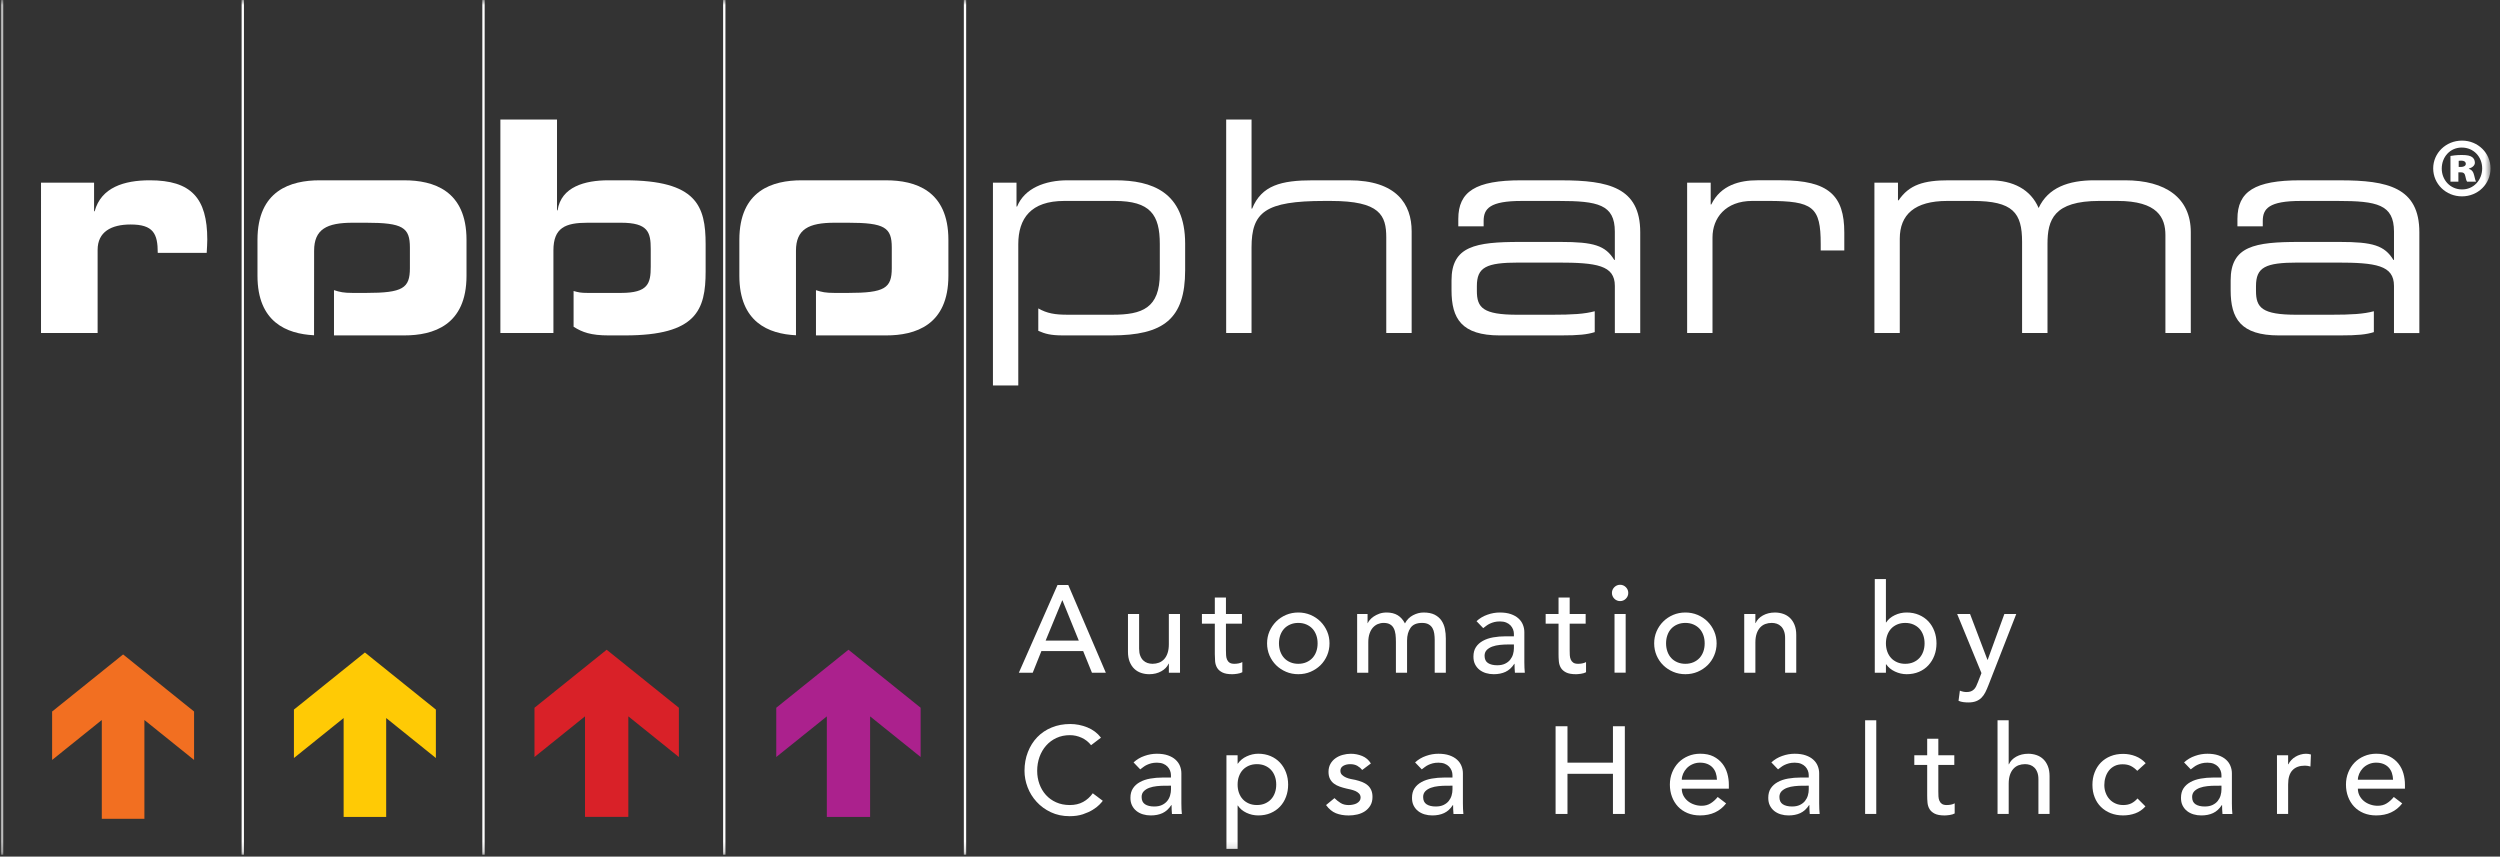 <svg height="86" viewBox="0 0 251 86" width="251" xmlns="http://www.w3.org/2000/svg" xmlns:xlink="http://www.w3.org/1999/xlink"><rect x="0" y="0" width="251" height="86" fill="#333333" stroke="none"/><mask id="a" fill="#fff"><path d="m.089 85.811h249.962v-85.811h-249.962z" fill="#fff" fill-rule="evenodd"/></mask><g fill="none" fill-rule="evenodd"><path d="m4.118 18.339h5.327v2.872h.058c.651-2.397 2.961-3.109 5.537-3.109 4.143 0 5.771 1.775 5.771 5.949 0 .386-.029.798-.058 1.334h-4.915c0-1.924-.444-2.846-2.723-2.846-1.953 0-3.314.743-3.314 2.547v8.349h-5.684z" fill="#fff"/><path d="m123.109 12.004h2.547v8.942h.06c.945-2.342 2.928-2.843 6.096-2.843h3.641c4.765 0 6.277 2.4 6.277 5.12v10.213h-2.549v-9.591c0-2.221-.62-3.67-5.564-3.67h-.649c-5.952 0-7.314 1.124-7.314 4.676v8.585h-2.547z" fill="#fff"/><path d="m169.388 18.339h2.366v2.187h.06c.948-1.951 2.872-2.424 4.621-2.424h2.397c4.77 0 6.335 1.539 6.335 5.238v1.806h-2.368v-.651c0-3.728-.769-4.322-5.298-4.322h-1.57c-2.691 0-3.996 1.717-3.996 3.67v9.591h-2.547z" fill="#fff"/><path d="m188.191 18.339h2.366v1.777h.06c1.066-1.57 2.518-2.014 5.059-2.014h4.119c2.31 0 4.085.916 4.883 2.783.945-2.045 2.988-2.783 5.595-2.783h3.08c4.085 0 6.603 1.775 6.603 5.211v10.121h-2.549v-9.827c0-1.746-.769-3.434-4.826-3.434h-1.806c-4.587 0-5.207 1.895-5.207 4.322v8.94h-2.551v-9.147c0-2.93-.912-4.114-4.968-4.114h-2.549c-3.256 0-4.763 1.363-4.763 3.791v9.47h-2.547z" fill="#fff"/><path d="m24.258 85.811h.234v-85.811h-.234z" fill="#fff" mask="url(#a)"/><path d="m.089 85.811h.234v-85.811h-.234z" fill="#fff" mask="url(#a)"/><path d="m72.6 85.811h.234v-85.811h-.234z" fill="#fff" mask="url(#a)"/><path d="m96.769 85.811h.234v-85.811h-.234z" fill="#fff" mask="url(#a)"/><path d="m14.498 82.21v-9.921l4.987 4.01v-4.862l-7.126-5.732-7.126 5.732v4.862l4.987-4.01v9.921z" fill="#f26f21" mask="url(#a)"/><path d="m48.426 85.811h.234v-85.811h-.234z" fill="#fff" mask="url(#a)"/><path d="m32.099 18.103c-2.906 0-6.248 1.003-6.248 5.978v3.61c0 4.65 2.928 5.831 5.679 5.969l.007-8.484c0-2.161 1.268-2.814 3.875-2.814h1.36c3.673 0 4.382.477 4.382 2.489v2.072c0 2.011-.709 2.486-4.382 2.486h-1.36c-.909 0-1.288-.087-1.879-.28v4.546h7.059c2.904 0 6.246-1.008 6.246-5.983v-3.61c0-4.975-3.342-5.978-6.246-5.978z" fill="#fff" mask="url(#a)"/><path d="m62.758 18.103h-1.688c-2.339 0-4.734.649-5.088 3.014h-.058v-9.113h-5.686v21.432h5.325v-8.291c0-2.277 1.186-2.783 3.436-2.783h3.347c2.723 0 2.988.953 2.988 2.638v1.773c0 1.691-.265 2.636-2.988 2.636h-3.347c-.697 0-.924-.058-1.411-.193v3.588c.866.555 1.741.871 3.514.871h1.657c7.194 0 8.086-2.578 8.086-6.427v-2.723c0-3.849-.892-6.422-8.086-6.422" fill="#fff" mask="url(#a)"/><path d="m112.002 18.103h-4.826c-2.248 0-4.319.796-5.059 2.633h-.06v-2.397h-2.366v20.363h2.544v-14.178c0-2.605 1.271-4.35 4.616-4.35h5.064c3.584 0 4.529 1.391 4.529 4.322v2.959c0 3.492-1.777 4.143-4.739 4.143h-4.529c-1.254 0-2.055-.133-2.932-.634v2.25c.69.306 1.249.461 2.489.461h4.857c5.24 0 7.399-1.659 7.399-6.543v-2.667c0-5.209-3.376-6.362-6.986-6.362" fill="#fff" mask="url(#a)"/><path d="m88.973 18.103h-8.496c-2.904 0-6.246 1.003-6.246 5.978v3.61c0 4.659 2.932 5.836 5.686 5.969l-.002-8.484c0-2.161 1.271-2.814 3.878-2.814h1.36c3.673 0 4.382.477 4.382 2.489v2.072c0 2.011-.709 2.486-4.382 2.486h-1.36c-.907 0-1.285-.087-1.869-.275v4.541h7.049c2.901 0 6.246-1.008 6.246-5.983v-3.61c0-4.975-3.345-5.978-6.246-5.978" fill="#fff" mask="url(#a)"/><path d="m156.744 18.103h-4.027c-4.558 0-6.304 1.121-6.304 3.878v.74h2.544v-.535c0-1.242.62-2.011 3.822-2.011h3.726c3.907 0 5.624.355 5.624 3.075v2.846h-.058c-.887-1.452-2.072-1.806-5.387-1.806h-4.085c-4.44 0-6.866.415-6.866 3.849v1.006c0 2.841 1.006 4.531 4.852 4.531h6.099c1.859 0 2.653-.092 3.427-.33v-2.098c-1.025.275-2.197.352-4.372.352h-3.376c-3.492 0-4.085-.711-4.085-2.395v-.477c0-1.891.914-2.366 4.206-2.366h3.907c3.907 0 5.74.268 5.74 2.339v4.736h2.549v-10.121c0-4.502-3.195-5.211-7.934-5.211" fill="#fff" mask="url(#a)"/><path d="m234.969 18.103h-4.027c-4.558 0-6.304 1.121-6.304 3.878v.74h2.544v-.535c0-1.242.622-2.011 3.818-2.011h3.731c3.907 0 5.626.355 5.626 3.075v2.846h-.058c-.89-1.452-2.074-1.806-5.387-1.806h-4.088c-4.44 0-6.866.415-6.866 3.849v1.006c0 2.841 1.006 4.531 4.852 4.531h6.101c1.855 0 2.65-.092 3.424-.33v-2.098c-1.025.275-2.197.352-4.372.352h-3.376c-3.494 0-4.085-.711-4.085-2.395v-.477c0-1.891.919-2.366 4.203-2.366h3.909c3.907 0 5.742.268 5.742 2.339v4.736h2.547v-10.121c0-4.502-3.2-5.211-7.934-5.211" fill="#fff" mask="url(#a)"/><path d="m60.909 65.233-7.247 5.826v4.946l5.072-4.083v10.095h4.35v-10.095l5.074 4.083v-4.946" fill="#d92128" mask="url(#a)"/><path d="m38.772 82.017v-9.926l4.99 4.015v-4.864l-7.126-5.732-7.126 5.732v4.864l4.99-4.015v9.926z" fill="#ffca05" mask="url(#a)"/><path d="m87.359 82.017v-10.092l5.072 4.078v-4.946l-7.247-5.824-7.247 5.824v4.946l5.076-4.078v10.092z" fill="#ab218d" mask="url(#a)"/><g fill="#fff"><path d="m246.853 16.763h.227c.294 0 .487-.13.487-.309 0-.212-.176-.326-.453-.326-.096 0-.193.017-.26.017zm-.031 1.476h-.796v-2.58c.178-.034.6-.099 1.136-.099.586 0 .846.082 1.039.212.162.113.277.309.277.569 0 .258-.246.487-.6.584v.034c.289.08.451.289.533.663.082.374.13.521.181.617h-.892c-.084-.096-.133-.326-.181-.552-.048-.26-.178-.388-.439-.388h-.258zm.323-3.424c-1.136 0-1.994.926-1.994 2.11 0 1.15.859 2.093 2.028 2.093 1.17.017 2.031-.943 2.031-2.11s-.861-2.093-2.047-2.093zm.051-.697c1.589 0 2.855 1.247 2.855 2.79 0 1.56-1.266 2.807-2.872 2.807s-2.887-1.247-2.887-2.807c0-1.543 1.281-2.79 2.887-2.79z" mask="url(#a)"/><path d="m108.312 64.319-1.642-4.042h-.024l-1.666 4.042zm-2.139-5.583h1.083l3.769 8.805h-1.394l-.883-2.175h-4.191l-.871 2.175h-1.394z" mask="url(#a)"/><path d="m118.473 67.541h-1.119v-.909h-.027c-.14.316-.383.569-.733.764-.347.195-.75.294-1.206.294-.289 0-.564-.043-.82-.13-.258-.087-.485-.222-.678-.405-.195-.181-.35-.417-.468-.702-.116-.287-.174-.625-.174-1.015v-3.791h1.119v3.48c0 .273.036.509.113.704.072.193.174.352.297.47.125.121.268.207.429.263.162.053.33.082.504.082.232 0 .449-.039.649-.113.198-.075.371-.193.521-.352.15-.164.265-.369.347-.617.084-.251.125-.543.125-.885v-3.031h1.119z" mask="url(#a)"/><path d="m124.691 62.616h-1.606v2.672c0 .166.005.33.014.492.007.162.039.306.092.434.055.13.137.234.248.311.113.08.277.121.494.121.13 0 .268-.014.408-.039.142-.024.27-.07.388-.135v1.018c-.135.075-.306.125-.518.157-.21.029-.374.043-.49.043-.432 0-.767-.06-1.001-.181-.239-.121-.412-.275-.523-.465-.113-.191-.178-.405-.2-.641-.019-.236-.029-.475-.029-.716v-3.07h-1.295v-.969h1.295v-1.657h1.117v1.657h1.606z" mask="url(#a)"/><path d="m128.408 64.592c0 .299.048.574.137.827.094.253.219.468.386.646.166.181.369.321.61.424.239.104.511.157.808.157.299 0 .569-.053.81-.157.239-.104.441-.244.608-.424.166-.178.294-.393.386-.646s.135-.528.135-.827-.043-.574-.135-.827c-.092-.251-.219-.468-.386-.646s-.369-.318-.608-.422c-.241-.104-.511-.157-.81-.157-.297 0-.569.053-.808.157-.241.104-.444.244-.61.422s-.292.395-.386.646c-.089.253-.137.528-.137.827m-1.194 0c0-.432.082-.834.241-1.206.166-.371.388-.699.668-.982.282-.282.615-.504.996-.668.379-.159.791-.241 1.23-.241.439 0 .849.082 1.23.241.383.164.714.386.998.668.28.282.502.61.663.982.162.371.241.774.241 1.206s-.08.837-.241 1.213c-.162.376-.383.704-.663.982-.285.277-.615.497-.998.661-.381.162-.791.241-1.23.241-.439 0-.851-.08-1.23-.241-.381-.164-.714-.383-.996-.661-.28-.277-.502-.605-.668-.982-.159-.376-.241-.781-.241-1.213" mask="url(#a)"/><path d="m136.257 61.646h1.047v.919h.022c.027-.082.089-.186.193-.311.104-.123.236-.244.398-.355.164-.111.355-.205.574-.287.219-.077.461-.116.728-.116.436 0 .805.092 1.107.273.299.183.54.456.731.822.191-.367.463-.639.81-.822.35-.181.699-.273 1.059-.273.453 0 .827.075 1.119.222.289.152.516.347.682.591.166.246.28.523.342.834.063.311.092.632.092.965v3.432h-1.117v-3.282c0-.224-.014-.441-.046-.649-.029-.205-.087-.388-.178-.545-.092-.159-.219-.285-.386-.379-.166-.096-.388-.145-.661-.145-.538 0-.924.164-1.155.497s-.35.76-.35 1.281v3.222h-1.119v-3.084c0-.282-.014-.54-.041-.769-.031-.234-.087-.434-.176-.603-.087-.174-.21-.304-.374-.398-.162-.096-.379-.145-.651-.145-.2 0-.391.041-.581.118-.186.08-.347.198-.49.355-.14.157-.253.359-.335.603-.084.246-.125.533-.125.866v3.058h-1.119z" mask="url(#a)"/><path d="m151.402 64.705c-.265 0-.538.014-.815.043s-.531.084-.757.166c-.229.084-.415.2-.562.347-.142.152-.217.342-.217.574 0 .34.113.584.342.733s.538.224.928.224c.306 0 .567-.051.781-.154.217-.104.391-.239.523-.405.13-.166.227-.35.285-.555.058-.203.087-.403.087-.603v-.371zm-3.159-2.339c.314-.289.68-.509 1.095-.651.412-.147.827-.219 1.242-.219.432 0 .803.053 1.114.162s.564.253.764.436c.2.181.347.391.441.627.096.236.145.485.145.74v3.01c0 .207.005.398.012.574.007.171.019.338.036.497h-.994c-.027-.299-.039-.598-.039-.895h-.024c-.248.381-.543.649-.885.808-.338.157-.731.234-1.179.234-.273 0-.533-.036-.784-.111-.248-.075-.465-.188-.651-.335-.188-.15-.335-.335-.444-.555-.109-.219-.159-.473-.159-.764 0-.381.084-.699.253-.957.169-.256.403-.465.697-.627.294-.164.639-.28 1.032-.35s.815-.106 1.261-.106h.82v-.246c0-.152-.029-.299-.087-.451-.058-.147-.145-.282-.258-.403-.118-.121-.263-.217-.436-.287-.174-.068-.381-.106-.622-.106-.217 0-.405.022-.567.063-.162.043-.309.094-.441.157-.133.06-.251.135-.359.217-.109.084-.212.162-.311.236z" mask="url(#a)"/><path d="m159.2 62.616h-1.604v2.672c0 .166.005.33.012.492.01.162.039.306.094.434.053.13.137.234.248.311.111.08.277.121.492.121.133 0 .27-.014.41-.039.14-.024.27-.07.386-.135v1.018c-.133.075-.304.125-.516.157-.212.029-.376.043-.49.043-.434 0-.767-.06-1.003-.181-.236-.121-.41-.275-.521-.465-.113-.191-.178-.405-.2-.641-.022-.236-.031-.475-.031-.716v-3.07h-1.293v-.969h1.293v-1.657h1.119v1.657h1.604z" mask="url(#a)"/><path d="m162.098 67.539h1.119v-5.894h-1.119zm-.26-8.006c0-.224.08-.417.241-.581.164-.159.357-.241.581-.241.222 0 .415.082.576.241.162.164.241.357.241.581 0 .222-.08.415-.241.576-.162.162-.355.241-.576.241-.224 0-.417-.08-.581-.241-.162-.162-.241-.355-.241-.576z" mask="url(#a)"/><path d="m167.273 64.592c0 .299.046.574.137.827.089.253.217.468.383.646.166.181.369.321.61.424.239.104.511.157.808.157.299 0 .569-.053.81-.157.239-.104.441-.244.608-.424.166-.178.294-.393.386-.646.092-.253.135-.528.135-.827s-.043-.574-.135-.827c-.092-.251-.219-.468-.386-.646-.166-.178-.369-.318-.608-.422-.241-.104-.511-.157-.81-.157-.297 0-.569.053-.808.157-.241.104-.444.244-.61.422-.166.178-.294.395-.383.646-.092.253-.137.528-.137.827m-1.194 0c0-.432.08-.834.241-1.206s.383-.699.666-.982c.282-.282.615-.504.996-.668.379-.159.791-.241 1.23-.241s.849.082 1.23.241c.383.164.714.386.998.668.28.282.504.61.663.982.162.371.244.774.244 1.206s-.082.837-.244 1.213c-.159.376-.383.704-.663.982-.285.277-.615.497-.998.661-.381.162-.791.241-1.23.241s-.851-.08-1.23-.241c-.381-.164-.714-.383-.996-.661-.282-.277-.504-.605-.666-.982s-.241-.781-.241-1.213" mask="url(#a)"/><path d="m175.12 61.646h1.119v.907h.027c.14-.316.386-.569.731-.764.35-.193.752-.292 1.208-.292.282 0 .555.043.815.13.263.087.487.222.682.403.195.183.352.417.468.704.116.285.174.625.174 1.013v3.793h-1.119v-3.482c0-.273-.036-.506-.113-.702-.072-.195-.174-.355-.299-.473-.123-.121-.265-.207-.427-.263-.162-.053-.33-.08-.504-.08-.232 0-.449.039-.646.111-.2.075-.374.193-.523.355-.147.164-.265.369-.347.615-.084.251-.125.545-.125.885v3.034h-1.119z" mask="url(#a)"/><path d="m191.287 66.646c.299 0 .567-.051.808-.154.241-.104.446-.246.61-.424.166-.178.294-.393.386-.649.092-.251.137-.528.137-.827s-.046-.574-.137-.825c-.092-.253-.219-.47-.386-.649-.164-.176-.369-.318-.61-.422-.241-.104-.509-.154-.808-.154-.299 0-.567.051-.808.154-.241.104-.444.246-.61.422-.164.178-.294.395-.386.649-.089.251-.137.526-.137.825s.048.576.137.827c.092.256.222.47.386.649.166.178.369.321.61.424.241.104.509.154.808.154zm-3.06-8.508h1.119v4.353h.027c.198-.306.485-.547.859-.726.374-.181.772-.27 1.194-.27.456 0 .868.08 1.237.239.369.157.685.374.945.651.26.28.461.605.603.984.142.376.212.786.212 1.223 0 .441-.07.846-.212 1.22s-.342.699-.603.984c-.26.282-.576.502-.945.658s-.781.236-1.237.236c-.398 0-.786-.089-1.162-.263-.379-.174-.675-.42-.89-.731h-.027v.844h-1.119z" mask="url(#a)"/><path d="m196.499 61.646h1.295l1.746 4.601h.024l1.674-4.601h1.194l-2.797 7.162c-.099.256-.203.492-.309.704-.109.212-.236.391-.383.538-.15.152-.33.268-.54.35-.212.082-.468.125-.774.125-.166 0-.333-.01-.502-.031-.171-.022-.333-.063-.49-.133l.135-1.02c.224.092.446.14.67.14.171 0 .316-.024.436-.068.118-.048.222-.113.309-.2.087-.087.159-.188.217-.304.055-.118.116-.251.171-.398l.364-.933z" mask="url(#a)"/><path d="m109.543 74.818c-.248-.323-.564-.572-.945-.748-.381-.174-.774-.26-1.182-.26-.497 0-.948.094-1.348.28-.403.186-.748.441-1.035.767-.285.321-.506.702-.666 1.136-.154.436-.234.902-.234 1.399 0 .465.075.904.224 1.319.15.415.364.779.646 1.095.28.314.625.564 1.032.745.405.183.866.275 1.379.275.506 0 .95-.104 1.331-.311s.704-.499.969-.871l1.008.757c-.068.094-.183.222-.347.393-.166.171-.386.34-.661.509-.275.171-.603.318-.989.449-.386.128-.832.193-1.336.193-.697 0-1.324-.135-1.883-.398-.562-.265-1.039-.615-1.432-1.047-.393-.429-.695-.916-.902-1.459-.207-.545-.311-1.092-.311-1.65 0-.68.113-1.307.338-1.883s.535-1.073.938-1.493c.403-.417.885-.745 1.449-.974.564-.234 1.186-.35 1.867-.35.579 0 1.15.111 1.71.335.559.227 1.018.569 1.375 1.035z" mask="url(#a)"/><path d="m116.968 78.885c-.265 0-.538.014-.815.043s-.531.084-.757.166c-.229.084-.415.2-.559.347-.147.152-.219.342-.219.574 0 .34.116.584.342.733.229.15.538.224.926.224.309 0 .569-.051.784-.154.215-.104.391-.239.523-.405.133-.166.227-.35.285-.555.058-.203.089-.403.089-.603v-.371zm-3.159-2.339c.316-.289.68-.509 1.095-.651.415-.147.83-.219 1.244-.219.429 0 .801.053 1.112.162s.567.253.764.436c.2.181.347.391.444.627.094.236.142.485.142.74v3.01c0 .207.005.398.012.574.007.171.019.338.036.497h-.994c-.027-.299-.039-.598-.039-.895h-.024c-.248.381-.543.649-.883.808-.34.157-.733.234-1.182.234-.275 0-.535-.036-.784-.111-.248-.075-.465-.188-.651-.335-.188-.15-.335-.335-.444-.555s-.162-.473-.162-.764c0-.381.084-.699.256-.957.169-.256.4-.465.697-.627.294-.164.637-.28 1.032-.35.393-.07.815-.106 1.261-.106h.822v-.246c0-.152-.031-.299-.089-.451-.058-.147-.145-.282-.26-.403-.116-.121-.26-.217-.434-.287-.174-.068-.381-.106-.622-.106-.217 0-.405.022-.567.063-.162.043-.309.094-.441.157-.133.06-.253.135-.359.217-.109.084-.212.162-.311.236z" mask="url(#a)"/><path d="m126.195 76.721c-.299 0-.567.051-.808.154-.241.104-.444.246-.61.422-.166.178-.294.395-.386.649-.092.251-.135.528-.135.827 0 .299.043.574.135.825.092.256.219.47.386.649.166.178.369.321.61.424.241.104.509.154.808.154.299 0 .569-.051.808-.154.241-.104.444-.246.608-.424.169-.178.297-.393.388-.649.092-.251.135-.526.135-.825 0-.299-.043-.576-.135-.827-.092-.253-.219-.47-.388-.649-.164-.176-.367-.318-.608-.422-.239-.104-.509-.154-.808-.154zm-3.06-.895h1.121v.844h.024c.215-.314.511-.559.89-.733.376-.174.764-.263 1.162-.263.456 0 .868.082 1.237.239.369.157.682.376.945.658.26.282.463.61.603.989.142.379.212.781.212 1.213 0 .439-.07.846-.212 1.223-.14.381-.342.707-.603.986-.263.277-.576.494-.945.651-.369.159-.781.236-1.237.236-.424 0-.822-.089-1.194-.268-.374-.178-.658-.42-.859-.726h-.024v4.348h-1.121z" mask="url(#a)"/><path d="m136.766 77.305c-.133-.164-.297-.304-.492-.417-.193-.111-.434-.166-.714-.166-.265 0-.497.055-.69.166-.195.113-.294.275-.294.492 0 .176.055.316.169.422.111.109.246.195.398.26.154.068.316.118.49.152.176.034.326.06.449.087.239.058.465.128.678.21.212.084.393.191.55.326.152.13.273.294.359.485.087.191.13.422.13.695 0 .333-.072.617-.212.854-.142.234-.323.427-.547.579-.222.147-.477.256-.764.323-.285.065-.574.099-.863.099-.492 0-.919-.077-1.288-.224-.369-.15-.699-.422-.989-.82l.846-.697c.181.181.386.342.61.485.222.142.497.212.82.212.14 0 .285-.017.427-.046.147-.027.275-.075.386-.135.113-.063.203-.142.275-.236.07-.096.106-.207.106-.33 0-.166-.053-.304-.157-.412-.104-.104-.229-.191-.371-.253-.147-.06-.299-.111-.463-.15-.159-.036-.304-.068-.427-.094-.241-.055-.47-.123-.682-.198-.217-.075-.408-.174-.574-.299-.166-.123-.299-.282-.398-.473s-.15-.427-.15-.709c0-.306.065-.572.193-.801.128-.229.299-.417.511-.567.212-.15.451-.263.721-.335.268-.075.54-.113.813-.113.398 0 .781.075 1.145.224s.654.398.871.748z" mask="url(#a)"/><path d="m145.234 78.885c-.265 0-.538.014-.815.043s-.531.084-.757.166c-.229.084-.415.2-.562.347-.142.152-.217.342-.217.574 0 .34.113.584.342.733.229.15.538.224.928.224.306 0 .567-.051.781-.154.217-.104.391-.239.523-.405.13-.166.227-.35.285-.555.058-.203.087-.403.087-.603v-.371zm-3.159-2.339c.314-.289.68-.509 1.095-.651.412-.147.827-.219 1.242-.219.432 0 .803.053 1.114.162.311.109.564.253.764.436.2.181.347.391.441.627.096.236.145.485.145.74v3.01c0 .207.005.398.012.574.007.171.019.338.036.497h-.994c-.027-.299-.039-.598-.039-.895h-.024c-.248.381-.543.649-.885.808-.338.157-.731.234-1.179.234-.273 0-.533-.036-.784-.111-.248-.075-.465-.188-.651-.335-.188-.15-.335-.335-.444-.555s-.159-.473-.159-.764c0-.381.084-.699.253-.957.169-.256.403-.465.697-.627.294-.164.639-.28 1.032-.35s.815-.106 1.261-.106h.82v-.246c0-.152-.029-.299-.087-.451-.058-.147-.145-.282-.258-.403-.118-.121-.263-.217-.436-.287-.174-.068-.381-.106-.622-.106-.217 0-.405.022-.567.063-.162.043-.309.094-.441.157-.133.06-.251.135-.359.217-.109.084-.212.162-.311.236z" mask="url(#a)"/><path d="m156.181 72.915h1.194v3.656h4.565v-3.656h1.194v8.805h-1.194v-4.03h-4.565v4.03h-1.194z" mask="url(#a)"/><path d="m172.383 78.287c-.01-.248-.048-.475-.118-.682-.07-.207-.176-.388-.318-.543-.14-.152-.316-.273-.526-.359-.212-.087-.461-.133-.743-.133-.273 0-.523.055-.752.159-.227.101-.42.236-.579.403-.154.166-.277.35-.364.552-.087.203-.133.405-.133.603zm-3.533.895c0 .26.058.492.166.704.113.212.26.391.444.543.181.147.393.263.634.345.239.084.49.125.745.125.35 0 .651-.08.909-.244.258-.159.492-.374.709-.639l.846.646c-.622.803-1.493 1.206-2.612 1.206-.465 0-.885-.077-1.264-.234-.376-.159-.697-.376-.957-.654-.26-.277-.461-.605-.603-.984-.142-.376-.212-.784-.212-1.225 0-.436.077-.846.232-1.225.152-.376.364-.704.632-.982.273-.277.593-.494.967-.651.371-.159.777-.239 1.218-.239.523 0 .962.092 1.324.273.362.183.656.422.89.716.232.294.4.627.504.996.104.369.154.745.154 1.124v.398z" mask="url(#a)"/><path d="m181.003 78.885c-.265 0-.538.014-.815.043s-.531.084-.757.166c-.229.084-.415.2-.562.347-.142.152-.217.342-.217.574 0 .34.113.584.342.733s.538.224.928.224c.306 0 .567-.051.781-.154.217-.104.391-.239.523-.405.13-.166.227-.35.285-.555.058-.203.087-.403.087-.603v-.371zm-3.159-2.339c.314-.289.68-.509 1.095-.651.412-.147.827-.219 1.242-.219.432 0 .803.053 1.114.162s.564.253.764.436c.2.181.347.391.441.627.096.236.145.485.145.74v3.01c0 .207.005.398.012.574.007.171.019.338.036.497h-.994c-.027-.299-.039-.598-.039-.895h-.024c-.248.381-.543.649-.885.808-.338.157-.731.234-1.179.234-.273 0-.533-.036-.784-.111-.248-.075-.465-.188-.651-.335-.188-.15-.335-.335-.444-.555s-.159-.473-.159-.764c0-.381.084-.699.253-.957.169-.256.403-.465.697-.627.294-.164.639-.28 1.032-.35s.815-.106 1.261-.106h.82v-.246c0-.152-.029-.299-.087-.451-.058-.147-.145-.282-.258-.403-.118-.121-.263-.217-.436-.287-.174-.068-.381-.106-.622-.106-.217 0-.405.022-.567.063-.162.043-.309.094-.441.157-.133.06-.251.135-.359.217-.109.084-.212.162-.311.236z" mask="url(#a)"/><path d="m187.258 81.719h1.119v-9.403h-1.119z" mask="url(#a)"/><path d="m196.212 76.796h-1.604v2.672c0 .166.005.33.012.492.01.162.039.306.094.434.053.13.137.234.248.311.111.08.277.121.492.121.133 0 .27-.014.41-.039.14-.024.27-.07.386-.135v1.018c-.133.075-.304.125-.516.157-.212.029-.376.043-.49.043-.434 0-.767-.06-1.003-.181-.236-.121-.41-.275-.521-.465-.113-.191-.178-.405-.2-.641-.022-.236-.031-.475-.031-.716v-3.07h-1.293v-.969h1.293v-1.657h1.119v1.657h1.604z" mask="url(#a)"/><path d="m200.552 72.317h1.119v4.416h.027c.14-.316.386-.569.731-.764.35-.193.752-.292 1.208-.292.282 0 .555.043.815.13.263.087.487.222.682.403.195.183.352.417.468.704.116.285.174.625.174 1.013v3.793h-1.119v-3.482c0-.273-.036-.506-.113-.702-.072-.195-.174-.352-.299-.473-.123-.121-.265-.207-.427-.263-.162-.053-.33-.08-.504-.08-.232 0-.449.039-.646.111-.2.075-.374.193-.523.357-.147.162-.265.367-.347.613-.084.251-.125.545-.125.885v3.034h-1.119z" mask="url(#a)"/><path d="m214.581 77.392c-.207-.215-.424-.379-.654-.492-.227-.111-.499-.166-.813-.166-.306 0-.576.055-.801.166-.229.113-.42.265-.574.461-.154.195-.27.42-.347.673-.08.251-.118.514-.118.789 0 .273.043.533.137.777.089.246.217.458.383.641.166.183.364.326.598.429.229.104.492.157.784.157.314 0 .584-.058.808-.169.224-.111.432-.277.622-.492l.796.796c-.289.323-.629.557-1.015.697-.383.14-.793.21-1.225.21-.453 0-.871-.075-1.247-.222-.381-.15-.704-.359-.979-.629-.273-.268-.485-.591-.632-.969-.152-.379-.224-.796-.224-1.249 0-.456.072-.875.224-1.256.147-.381.357-.709.625-.984.273-.273.593-.487.972-.639.376-.154.798-.229 1.261-.229.432 0 .844.075 1.24.229.393.152.733.388 1.025.704z" mask="url(#a)"/><path d="m222.44 78.885c-.265 0-.538.014-.815.043-.277.029-.531.084-.757.166-.229.084-.415.2-.562.347-.142.152-.217.342-.217.574 0 .34.113.584.342.733.229.15.538.224.928.224.306 0 .567-.051.781-.154.217-.104.391-.239.523-.405.13-.166.227-.35.285-.555.058-.203.087-.403.087-.603v-.371zm-3.159-2.339c.314-.289.68-.509 1.095-.651.412-.147.827-.219 1.242-.219.432 0 .803.053 1.114.162.311.109.564.253.764.436.2.181.347.391.441.627.096.236.145.485.145.74v3.01c0 .207.005.398.012.574.007.171.019.338.036.497h-.994c-.027-.299-.039-.598-.039-.895h-.024c-.248.381-.543.649-.885.808-.338.157-.731.234-1.179.234-.273 0-.533-.036-.784-.111-.248-.075-.465-.188-.651-.335-.188-.15-.335-.335-.444-.555s-.159-.473-.159-.764c0-.381.084-.699.253-.957.169-.256.403-.465.697-.627.294-.164.639-.28 1.032-.35.393-.07.815-.106 1.261-.106h.82v-.246c0-.152-.029-.299-.087-.451-.058-.147-.145-.282-.258-.403-.118-.121-.263-.217-.436-.287-.174-.068-.381-.106-.622-.106-.217 0-.405.022-.567.063-.162.043-.309.094-.441.157-.133.06-.251.135-.359.217-.109.084-.212.162-.311.236z" mask="url(#a)"/><path d="m228.608 75.826h1.119v.907h.027c.075-.157.174-.299.299-.429.121-.128.26-.236.415-.328.154-.094.321-.164.502-.217.186-.055.367-.082.55-.082.181 0 .35.024.497.075l-.048 1.206c-.094-.024-.186-.046-.275-.063-.092-.014-.183-.024-.273-.024-.55 0-.967.152-1.256.461-.292.306-.436.781-.436 1.43v2.959h-1.119z" mask="url(#a)"/><path d="m240.263 78.287c-.01-.248-.048-.475-.118-.682-.07-.207-.176-.388-.318-.543-.14-.152-.316-.273-.526-.359-.212-.087-.461-.133-.743-.133-.273 0-.523.055-.752.159-.227.101-.42.236-.579.403-.154.166-.277.35-.364.552-.087.203-.133.405-.133.603zm-3.533.895c0 .26.058.492.166.704.113.212.26.391.444.543.181.147.393.263.634.345.239.084.49.125.745.125.35 0 .651-.08.909-.244.258-.159.492-.374.709-.639l.846.646c-.622.803-1.493 1.206-2.612 1.206-.465 0-.885-.077-1.264-.234-.376-.159-.697-.376-.957-.654s-.461-.605-.603-.984c-.142-.376-.212-.784-.212-1.225 0-.436.077-.846.232-1.225.152-.376.364-.704.632-.982.273-.277.593-.494.967-.651.371-.159.777-.239 1.218-.239.523 0 .962.092 1.324.273.362.183.656.422.89.716.232.294.4.627.504.996.104.369.154.745.154 1.124v.398z" mask="url(#a)"/></g></g></svg>